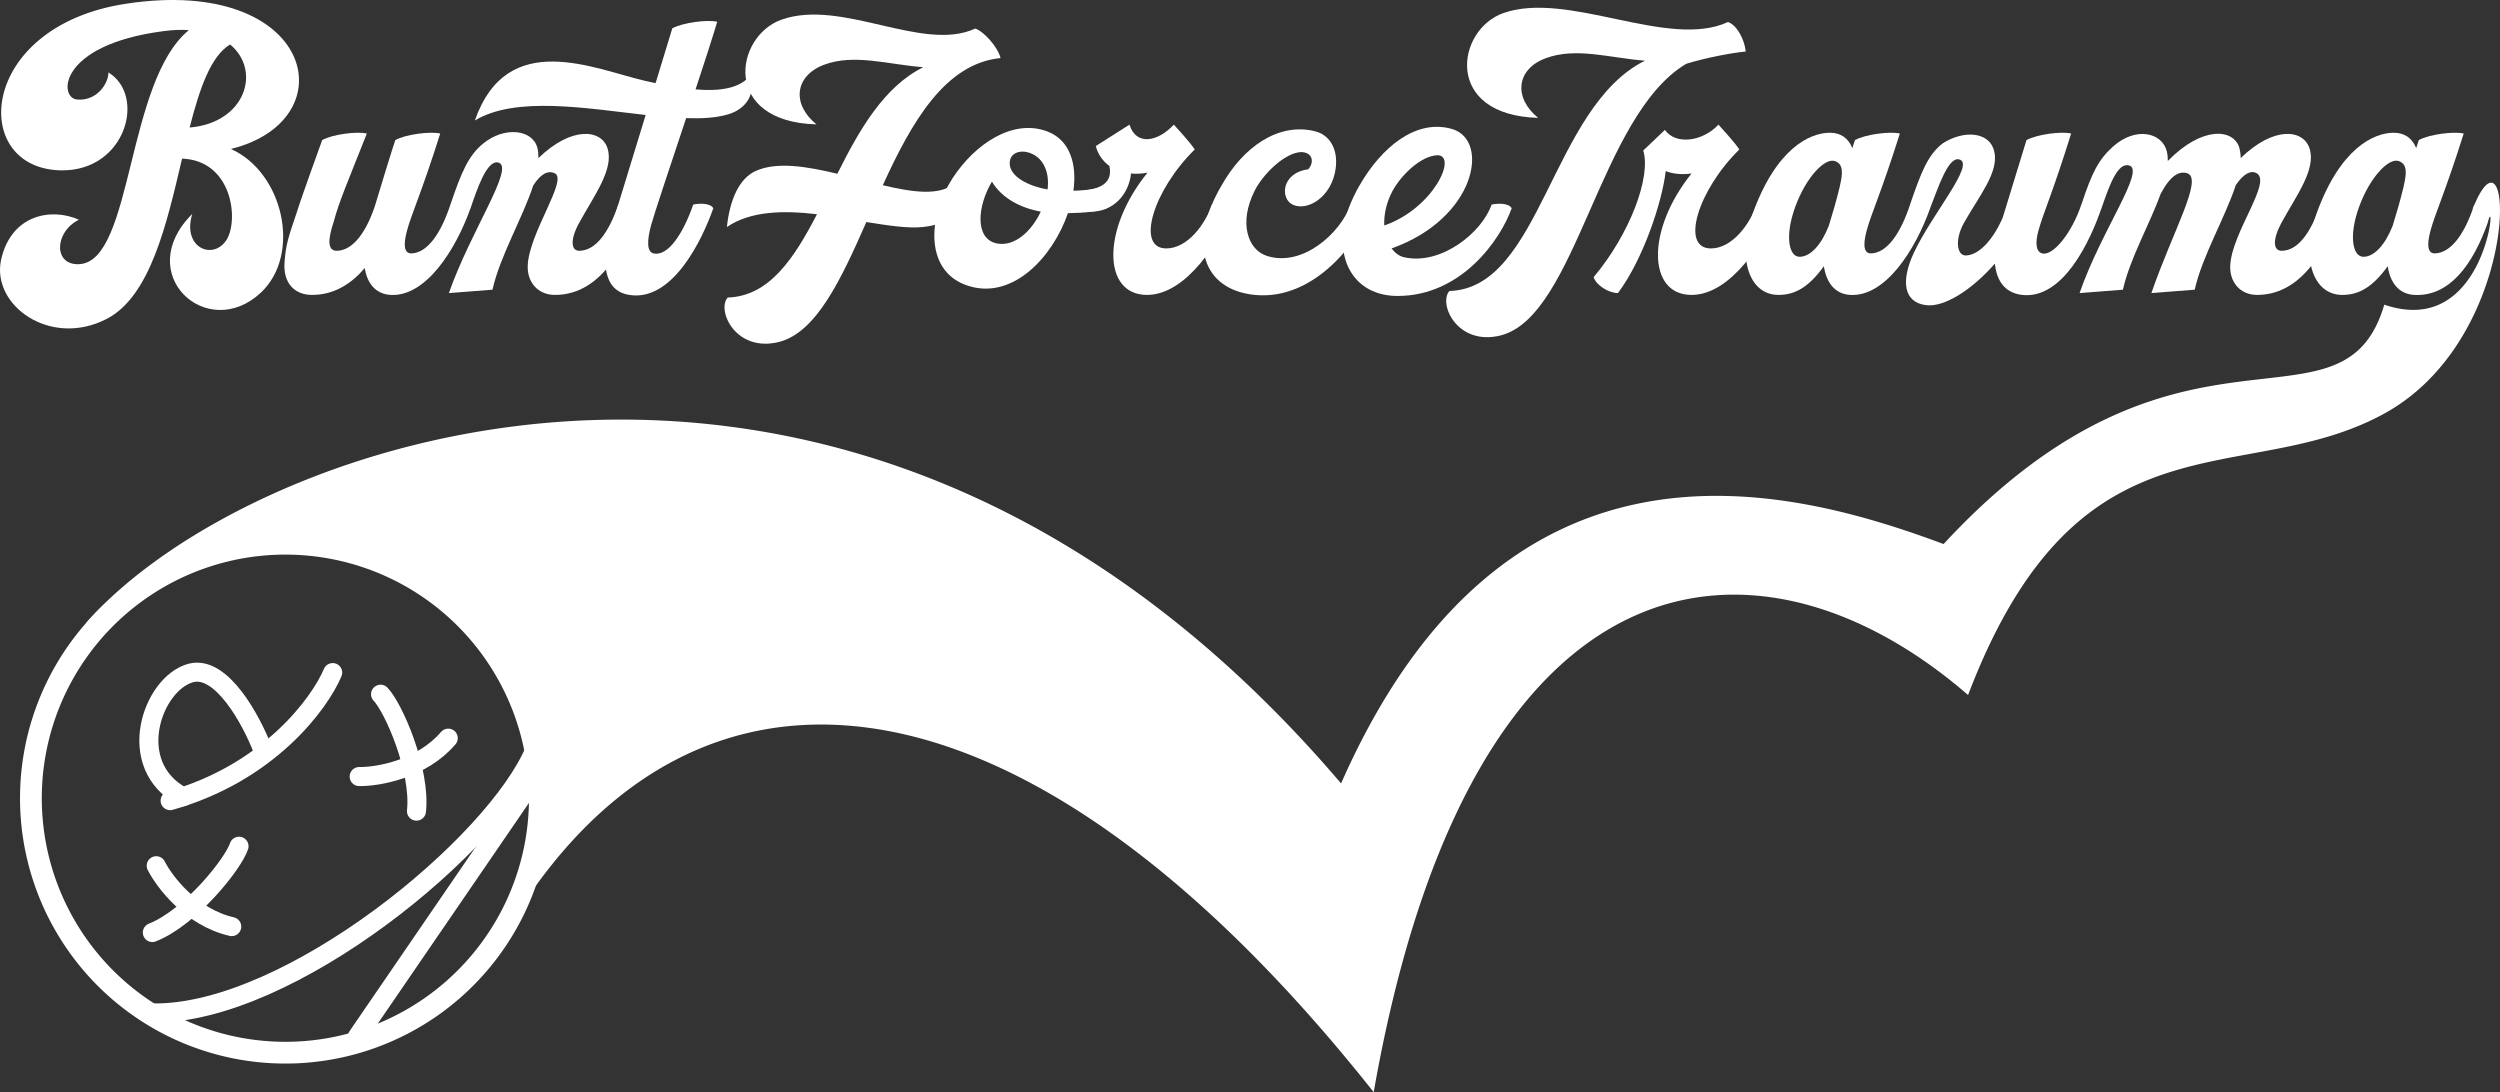 <svg viewBox="0 0 919.047 401.5" fill="none" version="1.1"
   xmlns="http://www.w3.org/2000/svg"
   xmlns:svg="http://www.w3.org/2000/svg">

   <rect x="0" y="0" width="919.047" height="401.5" fill="#333333" stroke="none"/>

   <path d="m 861.067,108.418 c -10.656,0 -15.359,-13.344 -9.503,-29.76 8.64,-24.096 21.024,-29.856 28.416,-29.856 4.032,0 6.816,2.016 8.256,5.664 l 0.96,-2.976 c 3.84,-2.112 12.863,-3.264 16.511,-2.4 -7.008,22.176 -10.368,28.992 -12.192,35.616 -1.632,6.048 -0.768,8.448 1.536,8.448 6.048,-0.096 11.088,-7.384 14.448,-17.656 4.548,-5.204 3.752,4.388 5,6.5 -5.472,15.36 -14.071,27.092 -26.935,26.42 -5.856,-0.288 -8.928,-4.704 -9.792,-10.56 C 872.108,105.73 867.019,108.418 861.067,108.418 Z m 6.241,-32.544 c -3.936,10.656 -2.497,18.528 1.535,18.528 3.936,0 7.968,-4.32 10.752,-11.424 l 2.112,-7.104 c 2.976,-10.752 4.033,-15.072 0.289,-16.608 -3.744,-1.536 -10.752,5.856 -14.688,16.608 z" fill="#000000" style="fill:#ffffff;fill-opacity:1" />
   <path d="m 764.488,107.746 c 7.968,-23.04 24.48,-45.408 18.144,-46.944 -4.224,-1.056 -7.2,7.392 -10.08,15.744 -1.632,0.384 -5.76,0.768 -7.392,-1.344 3.84,-11.616 6.24,-16.512 11.616,-21.312 8.352,-7.488 18.048,-5.184 19.776,1.728 0.288,1.152 0.384,2.304 0.384,3.552 12.672,-12.96 24.192,-11.904 26.304,-4.8 0.288,1.152 0.48,2.4 0.48,3.744 12.192,-11.808 22.848,-10.56 25.248,-3.744 2.688,7.68 -4.704,17.376 -10.272,27.552 -3.264,6.048 -3.168,10.368 0.192,10.272 5.856,-0.096 10.656,-6.624 14.112,-16.992 1.728,-0.384 6.144,-0.768 7.392,1.344 -4.032,11.808 -12.672,31.872 -30.624,31.872 -6.336,0 -10.176,-4.8 -9.888,-10.848 0.576,-12.096 15.456,-30.72 9.696,-33.888 -2.016,-1.152 -4.704,0 -7.68,4.416 -3.84,11.808 -12.384,26.208 -15.072,38.4 l -15.936,1.248 c 7.968,-23.04 19.2,-42.144 13.152,-44.064 -2.88,-0.864 -6.048,0.672 -9.696,7.488 -3.936,10.944 -11.328,23.808 -13.92,35.328 z" fill="#000000" style="fill:#ffffff;fill-opacity:1" />
   <path d="m 707.92,112.162 c -7.872,-1.056 -9.312,-8.448 -4.416,-19.104 6.624,-14.304 22.944,-32.928 16.704,-34.464 -4.128,-1.056 -7.872,10.944 -10.656,17.952 -1.536,0.384 -5.664,0.768 -7.392,-1.344 4.032,-11.616 6.432,-18.24 12.096,-22.56 7.776,-4.896 16.992,-4.224 18.816,2.784 2.016,7.776 -5.568,16.608 -11.232,26.784 -3.264,6.048 -2.4,11.712 0.768,11.712 4.992,-0.096 10.176,-5.952 13.632,-13.92 l 8.736,-28.512 c 3.936,-2.112 12.768,-3.264 16.416,-2.4 -6.912,22.176 -10.176,28.992 -12,35.616 -1.344,4.8 -0.864,7.872 1.344,8.448 4.032,1.056 10.944,-7.584 14.4,-17.952 1.92,-0.384 6.144,-0.768 7.392,1.344 -4.032,11.808 -14.016,33.6 -29.184,31.872 -6.432,-0.768 -9.408,-5.376 -9.984,-11.52 C 724.816,106.69 714.544,113.122 707.92,112.162 Z" fill="#000000" style="fill:#ffffff;fill-opacity:1" />
   <path d="m 653.786,108.418 c -10.656,0 -15.36,-13.344 -9.504,-29.76 8.64,-24.096 21.024,-29.856 28.416,-29.856 4.032,0 6.816,2.016 8.256,5.664 l 0.96,-2.976 c 3.84,-2.112 12.864,-3.264 16.512,-2.4 -7.008,22.176 -10.368,28.992 -12.192,35.616 -1.632,6.048 -0.768,8.448 1.536,8.448 6.048,-0.096 11.04,-7.68 14.4,-17.952 1.824,-0.384 6.144,-0.768 7.392,1.344 -5.472,15.36 -16.416,32.544 -29.28,31.872 -5.856,-0.288 -8.928,-4.704 -9.792,-10.56 C 664.826,105.73 659.738,108.418 653.786,108.418 Z m 6.24,-32.544 c -3.936,10.656 -2.496,18.528 1.536,18.528 3.936,0 7.968,-4.32 10.752,-11.424 l 2.112,-7.104 c 2.976,-10.752 4.032,-15.072 0.288,-16.608 -3.744,-1.536 -10.752,5.856 -14.688,16.608 z" fill="#000000" style="fill:#ffffff;fill-opacity:1" />
   <path d="m 594.774,107.746 c -3.264,0 -7.968,-2.784 -8.928,-5.856 13.344,-15.84 21.216,-36.96 18.24,-46.56 l 7.968,-7.584 c 3.84,5.568 13.728,4.416 19.68,-1.92 0,0 5.952,6.432 7.68,9.12 -15.264,14.976 -21.792,36.384 -10.464,36.384 7.872,0 14.4,-9.024 16.8,-16.128 1.824,-0.384 6.144,-0.768 7.392,1.344 -4.224,11.808 -16.704,31.872 -31.296,31.872 -16.224,0 -16.704,-23.904 0,-44.64 -3.456,0.48 -6.72,0.192 -9.504,-0.864 -1.248,11.136 -8.256,32.448 -17.568,44.832 z" fill="#000000" style="fill:#ffffff;fill-opacity:1" />
   <path d="m 551.726,123.298 c -16.032,4.032 -23.04,-11.616 -18.912,-16.32 33.792,-0.96 37.344,-67.488 71.904,-84.672 -12.864,-0.96 -25.344,-5.088 -36.576,-0.864 -10.752,4.032 -11.808,14.496 -2.688,21.888 -34.944,-0.96 -30.144,-32.352 -12.864,-38.496 23.808,-8.448 60.672,13.44 82.656,3.264 3.168,1.056 6.048,6.24 6.528,10.848 -4.896,0.48 -14.112,2.112 -21.888,4.512 -32.064,19.104 -40.224,92.64 -68.16,99.84 z" fill="#000000" style="fill:#ffffff;fill-opacity:1" />
   <path d="m 513.777,108.802 c -18.72,0 -26.592,-18.816 -14.112,-40.416 8.16,-14.304 20.928,-24.864 34.272,-20.928 13.824,4.224 8.64,32.832 -22.368,43.872 1.248,1.632 2.784,2.88 4.704,3.264 13.44,2.976 28.512,-9.024 32.064,-19.392 1.824,-0.384 6.144,-0.768 7.392,1.344 -4.224,11.808 -18.624,32.256 -41.952,32.256 z m -4.896,-25.92 c 17.952,-6.144 27.168,-25.824 19.488,-25.824 -5.952,0.288 -13.056,7.008 -16.416,13.056 -2.304,4.32 -3.264,8.832 -3.072,12.768 z" fill="#000000" style="fill:#ffffff;fill-opacity:1" />
   <path d="m 461.238,108.418 c -18.816,-1.92 -24.864,-18.432 -12.288,-40.032 7.968,-14.304 20.928,-23.424 34.368,-20.16 5.952,1.44 8.641,7.2 7.681,13.824 -1.44,10.368 -10.272,15.648 -15.648,13.248 -4.8,-2.112 -4.417,-11.712 5.567,-13.056 2.304,-2.496 1.729,-6.336 -2.687,-6.336 -5.952,0.288 -13.921,8.064 -16.993,14.208 -5.952,11.808 -2.496,21.6 4.32,23.904 13.248,4.416 27.36,-8.448 30.912,-18.816 1.728,-0.384 6.144,-0.768 7.392,1.344 -4.032,11.808 -20.544,34.08 -42.624,31.872 z" fill="#000000" style="fill:#ffffff;fill-opacity:1" />
   <path d="m 421.643,108.418 c -16.32,0 -16.704,-24.096 0.192,-44.928 -2.112,0.384 -4.128,0.48 -6.048,0.288 -0.768,7.584 -6.528,14.496 -15.744,14.016 -2.112,-0.768 -3.84,-4.032 -2.784,-7.584 7.68,-0.672 11.904,-3.168 10.56,-9.216 -2.4,-1.728 -4.128,-4.128 -4.992,-7.296 l 12.384,-7.872 c 2.496,7.872 10.368,6.336 16.32,0 0,0 5.952,6.432 7.68,9.12 -15.264,14.976 -21.792,36.384 -10.464,36.384 7.872,0 14.4,-9.024 16.8,-16.128 1.824,-0.384 6.144,-0.768 7.392,1.344 -4.224,11.808 -16.704,31.872 -31.296,31.872 z" fill="#000000" style="fill:#ffffff;fill-opacity:1" />
   <path d="m 356.497,105.25 c -16.608,-4.8 -15.744,-25.152 -6.24,-39.84 8.16,-12.48 22.08,-21.888 34.752,-17.088 8.352,3.168 10.944,12 9.6,21.792 5.28,-0.096 8.832,-0.768 11.808,-1.92 1.248,2.208 1.248,5.376 0.48,8.352 -3.168,1.152 -7.584,1.728 -14.304,1.824 -5.568,16.128 -20.064,31.584 -36.096,26.88 z m 8.16,-38.496 c -5.28,8.832 -6.528,21.024 1.824,22.752 6.528,1.248 12.768,-4.512 16.128,-11.712 -7.488,-1.344 -14.4,-4.992 -17.952,-11.04 z m 6.528,-6.72 c 0,4.8 6.624,8.352 13.92,9.6 0.768,-5.856 -1.248,-11.04 -5.664,-13.056 -3.84,-1.824 -8.256,-0.672 -8.256,3.456 z" fill="#000000" style="fill:#ffffff;fill-opacity:1" />
   <path d="m 267.221,83.458 c 1.056,-10.176 4.608,-17.952 10.656,-20.64 7.776,-3.456 18.72,-1.632 29.952,1.056 8.064,-16.128 17.088,-31.968 31.584,-39.168 -12.864,-0.96 -25.44,-5.088 -36.576,-0.864 -10.752,4.128 -11.808,14.496 -2.688,21.888 -34.944,-0.96 -30.144,-32.352 -12.864,-38.496 22.176,-7.872 51.936,12.192 71.232,3.264 3.168,1.056 8.256,6.72 9.312,10.848 -20.448,2.016 -32.736,23.616 -43.296,46.752 10.944,2.592 20.64,3.936 26.112,-0.48 4.896,8.352 0.192,14.688 -11.424,15.84 -5.568,0.576 -12.768,-0.576 -20.736,-1.824 C 309.173,102.754 300.149,122.146 286.421,125.698 c -16.032,4.032 -23.04,-11.712 -18.912,-16.32 15.168,-0.48 24.288,-14.112 32.832,-30.624 -12.288,-1.44 -24.384,-1.248 -33.12,4.704 z" fill="#000000" style="fill:#ffffff;fill-opacity:1" />
   <path d="m 231.31,108.418 c -9.6,-1.536 -10.272,-12.288 -6.912,-23.808 l 12.96,-42.336 c -22.08,-2.496 -47.808,-7.008 -62.784,2.016 11.808,-33.984 43.776,-18.912 62.496,-14.592 l 3.936,0.864 c 3.456,-11.424 6.144,-20.16 6.144,-20.16 3.936,-2.112 12.96,-3.264 16.512,-2.4 -2.016,6.72 -4.896,15.552 -7.968,24.864 9.024,0.768 15.744,-0.48 19.392,-4.32 3.072,4.8 -0.096,11.424 -7.584,13.536 -4.224,1.248 -9.408,1.536 -15.264,1.344 -6.048,18.144 -11.808,35.424 -12.864,39.264 -1.632,6.048 -1.536,9.888 0.864,10.464 5.376,1.248 11.04,-7.584 14.592,-17.952 1.728,-0.384 6.144,-0.768 7.392,1.344 C 258.094,88.354 247.15,111.01 231.31,108.418 Z" fill="#000000" style="fill:#ffffff;fill-opacity:1" />
   <path d="m 165.016,107.746 c 8.064,-23.04 24.48,-46.464 18.144,-48 -4.224,-1.056 -7.872,10.08 -10.176,16.8 -1.536,0.384 -5.568,0.768 -7.392,-1.344 3.936,-11.616 6.528,-18.048 12.192,-22.56 7.584,-6.144 17.952,-5.184 19.776,1.728 0.288,1.152 0.384,2.4 0.384,3.744 12.192,-11.808 23.04,-10.56 25.344,-3.744 2.592,7.68 -4.8,17.376 -10.368,27.552 -3.36,6.048 -3.072,10.368 0.096,10.272 5.952,-0.096 10.752,-6.624 14.304,-16.992 1.824,-0.384 6.144,-0.768 7.392,1.344 -4.224,11.808 -12.672,31.872 -30.72,31.872 -6.336,0 -10.272,-4.8 -9.984,-10.848 0.48,-12 14.976,-31.68 9.888,-33.888 -2.304,-1.056 -4.992,0 -7.872,4.512 -3.84,11.808 -12.288,26.112 -14.976,38.304 z" fill="#000000" style="fill:#ffffff;fill-opacity:1" />
   <path d="m 114.698,108.418 c -6.336,0 -10.752,-4.32 -10.08,-12.192 0.48,-6.624 1.536,-9.408 4.416,-17.952 1.632,-5.376 9.408,-26.784 9.408,-26.784 3.744,-2.112 12.768,-3.264 16.416,-2.4 -6.912,17.472 -10.368,25.44 -12.096,32.16 -2.496,7.392 -2.208,10.944 1.056,10.944 5.76,-0.096 10.656,-6.432 14.016,-16.512 2.496,-8.256 5.856,-19.296 7.488,-24.192 3.84,-2.112 12.864,-3.264 16.512,-2.4 -7.008,22.176 -10.368,28.992 -12.192,35.616 -1.632,6.048 -0.768,8.448 1.536,8.448 6.048,-0.096 11.04,-7.68 14.4,-17.952 1.824,-0.384 6.144,-0.768 7.392,1.344 -5.472,15.36 -16.416,32.544 -29.28,31.872 -5.664,-0.288 -8.736,-4.32 -9.6,-9.888 -4.8,5.664 -11.136,9.888 -19.392,9.888 z" fill="#000000" style="fill:#ffffff;fill-opacity:1" />
   <path d="m 38.996,117.346 c -20.544,10.464 -42.24,-5.088 -38.592,-21.888 3.744,-16.608 18.432,-19.2 28.608,-14.688 -9.216,4.608 -9.408,17.088 0.384,16.32 19.488,-1.536 16.992,-67.2 40.032,-86.016 -2.88,-0.192 -5.952,-0.096 -9.408,0.384 -38.976,5.088 -38.592,24.864 -31.488,25.152 7.008,0.48 11.328,-5.76 11.328,-9.984 13.92,8.544 6.432,36 -16.896,36 -34.368,0 -31.584,-52.896 23.328,-61.248 69.024,-10.56 81.888,42.72 38.592,53.376 19.296,8.64 26.016,38.688 11.04,52.8 -19.776,18.528 -47.424,-6.912 -25.248,-28.896 -3.84,12.48 7.776,17.28 12.672,9.408 4.512,-7.488 1.92,-29.088 -16.416,-29.76 -5.664,24.096 -11.712,50.88 -27.936,59.04 z m 30.72,-70.464 c 20.544,-1.728 26.496,-20.928 14.88,-30.528 -7.104,4.224 -11.232,16.224 -14.88,30.528 z" fill="#000000" style="fill:#ffffff;fill-opacity:1" />
   <path d="m 916.047,67.182 c -1.77,-0.324 -4.213,2.487 -7.025,9.611 l 5.482,5.205 c 3.5,-14.506 0.017,43 -37.992,30 C 861,164.5 801.5,106 714.5,200 655.5,178 553,152.035 493,288 314.5,78.5 91,161 31.703,228.973 l 3.678,2.193 a 93.552,93.552 0 0 1 62.186,-30.994 93.552,93.552 0 0 1 100.611,85.914 93.552,93.552 0 0 1 -5.277,39.064 L 196,327 c 69.5,-98.027 186.5,-80 309,74.5 36,-205 143,-211.5 218.5,-146 41,-107.5 101.024,-74.931 153.012,-103.465 42.24,-23.185 47.205,-83.45 39.535,-84.854 z" style="fill:#ffffff;fill-opacity:1" />
   <path style="fill:#ffffff;fill-opacity:0.003;stroke:#ffffff;stroke-width:8;stroke-opacity:1" d="M 11.651,300.783 A 93.552,93.552 0 0 1 97.566,200.172 93.552,93.552 0 0 1 198.177,286.087 93.552,93.552 0 0 1 112.262,386.698 93.552,93.552 0 0 1 11.651,300.783 Z" />
   <path d="m 57.43,318.255 c 3.088,6.058 12.963,19.014 27.76,22.38" stroke="#000000" stroke-width="7" stroke-linecap="round" style="stroke:#ffffff;stroke-opacity:1" />
   <path d="m 132.039,285.475 c 6.799,0.094 22.866,-2.598 32.745,-14.117" stroke="#000000" stroke-width="7" stroke-linecap="round" style="stroke:#ffffff;stroke-opacity:1" />
   <path d="m 87.869,311.087 c -2.133,6.524 -17.814,26.154 -31.865,31.731" stroke="#000000" stroke-width="7" stroke-linecap="round" style="stroke:#ffffff;stroke-opacity:1" />
   <path d="m 139.898,255.203 c 4.776,4.93 14.826,27.957 13.204,42.987" stroke="#000000" stroke-width="7" stroke-linecap="round" style="stroke:#ffffff;stroke-opacity:1" />
   <path d="m 122.311,247.255 c -4.83,11.438 -23.547,36.866 -59.769,47.078" stroke="#000000" stroke-width="7" stroke-linecap="round" style="stroke:#ffffff;stroke-opacity:1" />
   <path d="m 96.55,275.481 c -4.092,-10.634 -15.105,-31.136 -26.422,-28.073 -14.147,3.827 -24.747,33.884 -2.919,45.496" stroke="#000000" stroke-width="7" stroke-linecap="round" style="stroke:#ffffff;stroke-opacity:1" />
   <path d="m 196.731,275.386 c -14.232,34.865 -90.457,97.692 -140.515,96.999" stroke="#000000" stroke-width="7" stroke-linecap="round" style="stroke:#ffffff;stroke-opacity:1" />
   <path d="m 195.592,287.305 -64.206,93.744" stroke="#000000" stroke-width="7" stroke-linecap="round" style="stroke:#ffffff;stroke-opacity:1" />
</svg>
